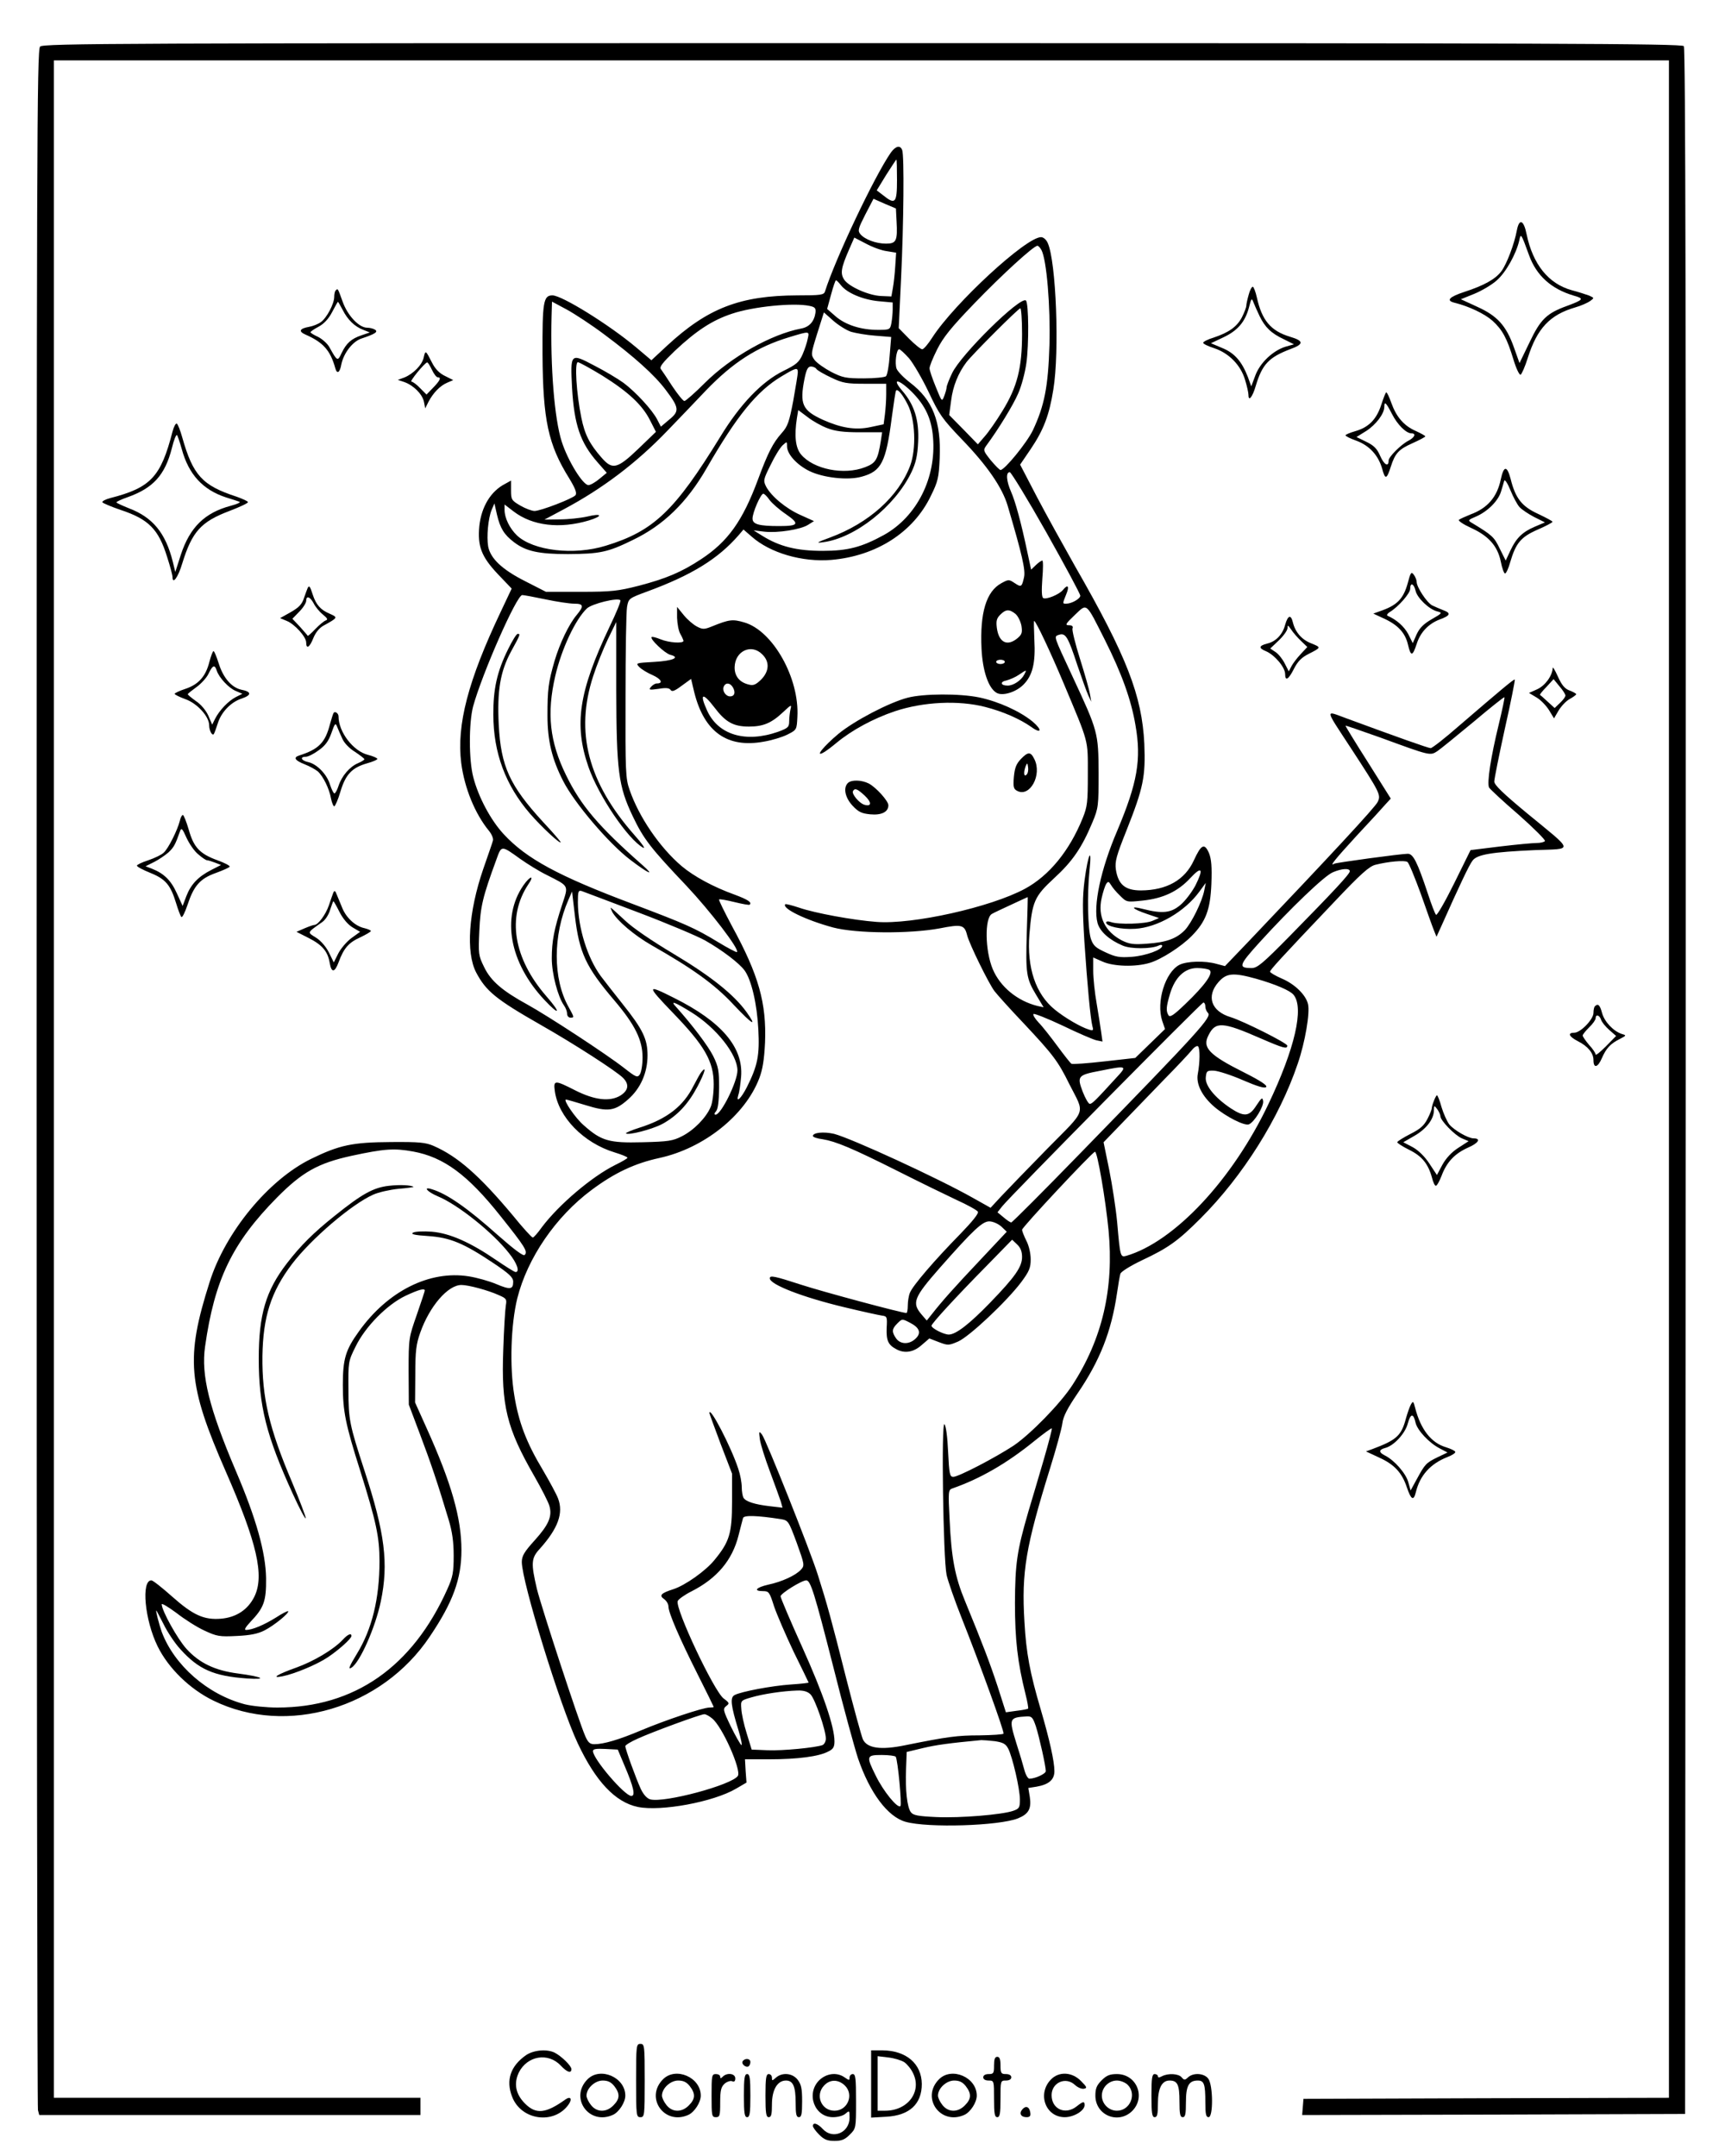 <?xml version="1.0" standalone="no"?>
<!DOCTYPE svg PUBLIC "-//W3C//DTD SVG 20010904//EN"
 "http://www.w3.org/TR/2001/REC-SVG-20010904/DTD/svg10.dtd">
<svg version="1.0" xmlns="http://www.w3.org/2000/svg"
 width="800pt" height="1000pt" viewBox="0 0 800 1000"
 preserveAspectRatio="xMidYMid meet">

<g transform="translate(0,1000) scale(0.1,-0.1)"
fill="#000000" stroke="none">
<path d="M186 9784 c-15 -14 -16 -462 -16 -4782 0 -2622 3 -4777 6 -4789 l6
-23 884 0 884 0 0 40 0 40 -850 0 -850 0 0 4725 0 4725 3745 0 3745 0 0 -4725
0 -4725 -847 -2 -848 -3 -3 -38 -3 -37 888 2 888 3 3 4789 c1 3532 -1 4792 -9
4802 -10 12 -628 14 -3810 14 -3439 0 -3799 -1 -3813 -16z"/>
<path d="M4132 9293 c-75 -107 -259 -495 -306 -645 -5 -16 -20 -18 -128 -18
-266 -1 -416 -59 -605 -234 l-72 -67 -71 60 c-125 105 -344 241 -388 241 -42
0 -47 -30 -46 -275 2 -303 26 -417 124 -574 29 -48 36 -68 29 -78 -14 -16
-162 -73 -190 -73 -12 0 -42 11 -66 25 -41 24 -43 28 -43 71 l0 45 -27 -15
c-67 -34 -110 -106 -120 -195 -9 -94 9 -142 85 -223 l65 -68 -51 -108 c-151
-318 -205 -524 -183 -701 15 -116 64 -236 129 -315 13 -16 21 -36 18 -45 -2
-9 -23 -68 -45 -132 -68 -198 -81 -386 -33 -479 46 -87 90 -124 302 -245 153
-87 348 -213 379 -244 30 -30 26 -58 -11 -82 -49 -30 -120 -22 -211 24 -94 48
-101 48 -94 -3 16 -121 133 -241 277 -285 33 -10 60 -21 60 -25 0 -3 -25 -18
-56 -33 -109 -54 -262 -184 -341 -289 -19 -27 -38 -48 -42 -48 -5 0 -47 46
-93 103 -155 185 -255 273 -367 322 -37 16 -66 19 -196 18 -181 -1 -241 -14
-372 -78 -198 -97 -398 -340 -471 -572 -112 -352 -101 -476 75 -878 145 -331
180 -483 133 -580 -30 -61 -84 -97 -156 -103 -78 -6 -128 16 -226 103 -46 41
-89 75 -96 75 -48 0 -31 -184 29 -306 50 -102 150 -199 259 -252 340 -166 781
-35 1003 297 108 160 147 268 147 401 0 148 -46 310 -161 565 l-54 120 1 130
c0 108 4 141 23 194 43 122 128 221 191 221 33 0 125 -25 173 -47 35 -15 38
-19 33 -47 -3 -17 -9 -110 -12 -206 -10 -260 16 -364 143 -585 35 -61 67 -124
71 -140 14 -48 -4 -88 -68 -159 -49 -54 -60 -73 -60 -101 0 -91 177 -666 259
-840 83 -177 174 -274 279 -296 107 -22 351 23 456 85 l48 28 -4 54 -3 54 115
0 c128 0 228 13 271 36 23 11 29 21 29 47 0 68 -52 221 -149 436 -56 124 -101
230 -101 237 0 13 98 74 119 74 20 0 38 -57 126 -403 46 -184 98 -373 114
-422 55 -161 138 -272 221 -295 103 -29 432 -19 521 16 49 20 63 44 55 99 l-7
42 38 6 c57 10 83 32 83 72 0 46 -23 148 -64 288 -49 166 -67 260 -75 405 -14
231 6 348 119 712 28 90 54 184 57 209 4 32 24 70 71 139 103 151 156 286 182
462 6 41 13 83 16 92 3 10 47 37 99 62 124 58 169 91 273 195 196 196 365 465
450 716 35 101 58 239 48 278 -10 43 -62 93 -121 118 -30 13 -55 28 -55 32 0
8 47 60 299 325 121 128 161 164 190 171 59 15 135 22 148 13 7 -4 34 -71 62
-147 27 -77 54 -153 61 -170 l12 -30 25 55 c82 184 127 279 142 298 21 29 89
40 289 49 181 7 185 -11 -35 170 -111 92 -153 132 -153 148 0 12 22 122 49
245 28 124 48 226 46 228 -3 4 -66 -49 -259 -215 -65 -57 -124 -103 -131 -103
-11 0 -157 52 -393 139 -98 36 -100 49 23 -139 137 -210 140 -217 124 -250
-12 -25 -221 -250 -595 -643 l-113 -118 -38 10 c-55 16 -139 13 -173 -4 -66
-34 -109 -173 -80 -260 l13 -38 -69 -67 -69 -67 -143 -16 c-79 -9 -148 -14
-153 -11 -5 3 -34 40 -65 82 -31 42 -70 92 -87 109 -17 18 -28 36 -24 40 4 3
65 -21 135 -54 70 -34 140 -64 156 -68 l29 -6 -6 43 c-3 24 -13 84 -21 133 -9
50 -16 118 -16 152 l0 62 43 -19 c51 -23 153 -26 219 -6 54 16 147 76 195 125
66 67 86 123 91 241 3 80 0 115 -11 143 -21 48 -36 41 -70 -33 -42 -92 -126
-139 -245 -140 -74 0 -106 27 -117 97 -5 37 2 63 50 183 78 197 88 248 82 400
-11 224 -81 405 -322 825 -53 94 -133 238 -176 320 l-78 150 49 72 c60 89 86
157 105 276 29 176 13 595 -26 680 -7 16 -20 27 -31 27 -70 0 -402 -307 -504
-465 -19 -30 -40 -55 -47 -55 -7 0 -34 22 -61 49 l-48 49 11 233 c12 254 15
568 5 593 -9 24 -30 19 -52 -11z m28 -128 c0 -107 -8 -116 -64 -71 l-30 23 44
72 c25 39 46 71 47 71 2 0 3 -43 3 -95z m-2 -191 c5 -91 -1 -104 -49 -104 -46
0 -98 19 -119 44 -13 16 -10 26 23 91 l38 73 52 -23 52 -22 3 -59z m-45 -139
l43 -7 -4 -61 c-2 -34 -7 -80 -11 -102 l-7 -40 -47 2 c-57 2 -150 43 -172 76
-19 29 -14 55 22 138 l25 57 54 -28 c29 -16 73 -32 97 -35z m717 5 c24 -45 42
-261 37 -440 -6 -194 -23 -281 -77 -396 -28 -58 -131 -184 -150 -184 -4 0 -24
20 -45 45 -35 44 -36 47 -21 68 55 74 126 190 148 242 15 33 32 97 38 141 12
84 11 277 -2 290 -24 23 -303 -251 -343 -338 -14 -29 -25 -58 -25 -65 0 -6 -5
-24 -11 -40 -11 -28 -11 -27 -39 42 -16 39 -29 77 -29 86 -1 9 15 48 35 88 28
56 64 101 172 213 131 136 276 268 293 268 5 0 13 -9 19 -20z m-930 -163 c28
-36 102 -67 174 -74 l66 -6 0 -32 c0 -18 -3 -47 -6 -64 -6 -30 -8 -31 -63 -31
-78 0 -150 23 -196 63 l-39 34 18 66 c10 37 20 67 23 67 3 0 13 -10 23 -23z
m-1098 -228 c140 -104 234 -189 285 -257 63 -83 65 -99 17 -138 l-39 -33 -17
33 c-23 45 -100 128 -156 170 -26 19 -88 56 -137 81 -110 58 -110 57 -102
-104 10 -171 38 -254 118 -345 l43 -49 -34 -28 c-19 -16 -42 -29 -51 -29 -26
0 -96 114 -124 202 -34 106 -53 347 -47 581 l2 68 69 -37 c38 -21 116 -72 173
-115z m953 132 c25 -5 29 -11 27 -31 -6 -42 -29 -67 -67 -74 -138 -26 -325
-132 -445 -251 -47 -47 -90 -85 -96 -85 -6 0 -30 30 -55 67 -24 37 -48 73 -54
81 -8 10 8 30 64 84 101 95 175 143 266 173 97 33 287 52 360 36z m985 -129
c0 -158 -22 -246 -91 -358 -28 -46 -65 -99 -83 -119 l-31 -36 -66 68 -67 68 9
67 c8 66 33 128 71 178 29 38 241 250 250 250 4 0 8 -53 8 -118z m-793 9 c21
-6 71 -15 112 -18 l74 -6 -7 -86 c-3 -47 -11 -90 -17 -96 -5 -5 -52 -10 -103
-10 -83 0 -98 3 -151 30 -32 17 -66 41 -77 55 -18 25 -18 27 12 123 l31 98 44
-39 c24 -21 61 -44 82 -51z m-201 -32 c-3 -17 -14 -50 -24 -73 -16 -36 -29
-47 -88 -76 -100 -49 -201 -154 -293 -305 -212 -345 -309 -438 -531 -506 -148
-46 -337 -24 -413 48 -33 32 -57 80 -57 118 l0 25 43 -33 c87 -66 213 -81 348
-41 68 21 61 35 -8 18 -32 -7 -89 -13 -128 -13 l-70 -1 90 48 c180 96 337 215
480 364 50 52 130 135 178 186 127 132 238 203 387 248 96 29 94 29 86 -7z
m470 -91 c20 -24 61 -94 91 -157 49 -104 63 -124 154 -219 117 -121 187 -223
212 -307 67 -227 84 -300 76 -333 -10 -45 -13 -47 -44 -26 -26 17 -28 17 -61
-1 -70 -38 -100 -137 -92 -304 5 -103 32 -182 69 -204 27 -17 90 2 125 37 43
43 57 101 51 209 -2 48 -3 87 -1 87 8 0 75 -142 138 -292 117 -279 111 -255
111 -418 0 -130 -2 -151 -24 -205 -61 -151 -155 -266 -267 -327 -159 -86 -522
-167 -689 -154 -108 8 -287 41 -359 66 -33 11 -61 18 -64 16 -18 -19 96 -74
222 -108 107 -28 353 -30 494 -4 101 20 115 17 127 -31 10 -41 100 -224 127
-260 14 -18 75 -86 137 -151 134 -143 158 -174 210 -280 73 -144 84 -111 -102
-300 -90 -92 -186 -191 -214 -221 l-49 -53 -82 46 c-161 91 -563 276 -644 297
-48 11 -98 6 -98 -10 0 -5 20 -12 45 -15 61 -10 136 -41 347 -147 99 -50 222
-110 273 -134 51 -23 96 -48 100 -55 5 -8 -25 -45 -82 -104 -117 -119 -221
-240 -233 -272 -6 -14 -10 -41 -10 -60 0 -19 -3 -34 -6 -34 -22 0 -390 99
-488 131 -123 40 -146 45 -146 30 0 -29 153 -88 345 -134 83 -20 161 -37 175
-39 24 -3 25 -6 22 -58 -2 -58 7 -78 45 -98 38 -21 80 -14 117 19 l36 31 44
-17 c42 -16 46 -16 90 3 53 24 224 185 292 275 37 50 44 66 44 106 0 27 -8 63
-20 86 -11 22 -20 45 -20 51 0 12 322 356 338 362 11 3 49 -220 63 -363 26
-272 -29 -506 -168 -720 -56 -86 -194 -227 -272 -280 -87 -57 -256 -145 -280
-145 -16 0 -19 12 -24 116 -3 70 -10 121 -17 128 -15 14 -6 -621 10 -699 6
-27 37 -117 70 -200 80 -201 199 -528 194 -536 -2 -4 -52 -7 -111 -8 -103 0
-148 -6 -346 -46 -112 -23 -175 -14 -195 27 -7 16 -42 144 -78 285 -68 270
-89 346 -131 478 -36 115 -241 628 -259 651 -14 18 -15 16 -10 -22 3 -22 24
-89 47 -150 22 -60 45 -122 50 -138 l8 -29 -60 7 c-68 8 -110 21 -121 39 -4 7
-8 29 -8 49 0 21 -7 59 -16 85 -33 102 -134 295 -134 259 0 -3 24 -68 52 -143
l53 -138 0 -130 c0 -147 -12 -186 -81 -270 -41 -51 -136 -118 -191 -136 -57
-18 -68 -29 -43 -46 11 -8 20 -23 20 -34 0 -29 51 -147 136 -316 41 -81 74
-149 74 -150 0 -2 -9 -3 -20 -3 -30 0 -203 -58 -315 -105 -104 -44 -175 -65
-219 -65 -20 0 -29 8 -42 38 -31 71 -203 597 -224 682 -28 120 -27 143 14 187
84 94 110 165 84 233 -7 19 -39 78 -70 131 -77 128 -113 223 -133 348 -22 132
-16 327 14 449 47 187 178 379 345 503 106 79 199 123 314 148 206 45 397 197
463 369 16 42 23 86 27 167 7 182 -29 312 -153 539 -35 66 -63 122 -60 124 2
3 34 -3 71 -12 37 -9 69 -15 71 -12 11 11 -10 24 -69 46 -100 36 -190 85 -247
133 -102 87 -198 228 -241 353 -19 53 -20 85 -19 433 0 207 3 394 7 416 7 39
8 40 95 72 206 76 327 151 422 260 l23 27 38 -33 c86 -76 234 -119 369 -108
209 18 381 128 462 297 33 67 37 84 41 176 7 168 -32 269 -137 349 -30 23 -58
52 -63 65 -9 25 -1 90 12 90 5 0 25 -19 46 -42z m-1423 -80 c120 -75 186 -136
222 -208 l27 -53 -82 -79 c-97 -93 -120 -98 -169 -42 -57 65 -79 108 -95 187
-23 113 -32 257 -16 257 6 0 57 -28 113 -62z m993 31 c3 -6 34 -24 68 -40 54
-26 72 -29 159 -29 l97 0 0 -49 c0 -26 -3 -69 -6 -93 l-6 -46 -61 -13 c-70
-15 -136 -4 -221 34 -96 44 -108 73 -85 190 9 44 16 57 30 57 10 0 21 -5 25
-11z m-86 -16 c0 -9 -10 -68 -21 -131 -19 -100 -26 -120 -54 -151 -40 -45 -63
-89 -110 -216 -71 -191 -139 -287 -264 -369 -91 -60 -163 -90 -289 -123 -95
-24 -125 -28 -268 -28 l-162 0 -96 49 c-107 54 -161 105 -172 161 -8 46 0 131
16 170 l13 30 12 -53 c15 -63 33 -92 79 -127 55 -42 115 -55 250 -55 147 1
184 8 300 65 144 69 252 175 343 333 140 243 233 358 347 426 68 41 76 43 76
19z m528 -90 c63 -63 92 -125 99 -211 16 -188 -75 -368 -227 -453 -104 -57
-168 -74 -285 -74 -120 0 -200 20 -280 70 l-40 25 50 -6 c62 -7 169 10 203 32
l27 17 -62 28 c-68 30 -136 87 -160 132 -14 28 -13 33 21 101 19 40 44 80 56
91 20 18 20 18 20 -5 0 -36 45 -86 104 -115 64 -31 178 -44 242 -26 92 25 113
67 140 276 9 66 17 122 20 124 8 8 31 -20 54 -66 35 -69 40 -205 11 -283 -54
-143 -191 -266 -371 -333 -63 -23 -68 -27 -33 -22 148 19 333 165 410 325 20
42 28 75 31 140 5 101 -17 172 -74 238 -51 60 -17 55 44 -5z m-391 -169 c36
-14 75 -19 151 -19 l103 0 -6 -40 c-14 -87 -23 -103 -73 -122 -98 -38 -239
-10 -297 59 -26 31 -32 87 -19 170 l6 36 44 -33 c23 -18 64 -41 91 -51z m1016
-484 c86 -153 157 -285 157 -293 0 -14 -40 -37 -65 -37 -18 0 -18 -1 0 44 16
38 7 48 -16 19 -18 -21 -77 -45 -91 -37 -7 5 -8 34 -4 90 4 46 4 84 0 84 -4 0
-18 -9 -30 -21 l-22 -21 -17 79 c-29 138 -56 237 -76 282 -22 50 -25 91 -6 91
6 0 83 -126 170 -280z m-1284 151 c11 -15 45 -45 76 -66 65 -45 59 -55 -31
-55 -94 0 -124 8 -124 35 0 28 38 115 50 115 5 0 18 -13 29 -29z m-1039 -461
c52 -11 112 -20 133 -20 44 0 46 -11 11 -53 -36 -43 -78 -131 -102 -212 -29
-100 -33 -132 -33 -255 0 -115 21 -202 73 -303 52 -102 211 -289 311 -365 84
-64 118 -79 57 -25 -204 180 -286 276 -355 418 -76 155 -90 286 -50 459 29
126 94 264 147 314 24 22 142 51 155 38 4 -3 -19 -59 -50 -123 -143 -301 -166
-454 -98 -650 47 -135 184 -337 254 -375 12 -6 -6 20 -40 58 -216 245 -277
478 -192 738 16 50 47 127 68 171 l39 80 0 -315 c1 -376 10 -446 76 -585 51
-107 82 -147 249 -323 111 -118 247 -295 235 -308 -3 -2 -43 19 -89 47 -107
65 -151 84 -394 176 -346 130 -494 210 -600 325 -59 64 -116 170 -140 263 -21
79 -21 251 -1 328 42 153 202 517 228 517 7 0 56 -9 108 -20z m2595 -190 c77
-154 121 -275 141 -394 28 -159 9 -267 -85 -490 -77 -180 -112 -348 -91 -427
11 -40 55 -79 117 -105 37 -16 131 -16 166 0 9 5 17 4 17 -1 0 -18 -76 -46
-141 -51 -57 -4 -75 -1 -122 21 -46 21 -57 31 -68 63 -14 45 -18 203 -6 319
12 113 -7 74 -23 -47 -10 -77 -10 -136 -1 -285 14 -207 28 -355 37 -392 6 -21
4 -23 -17 -16 -36 11 -109 53 -157 92 -89 72 -130 194 -118 349 13 153 23 176
115 261 85 78 128 141 177 258 28 67 29 76 29 230 -1 186 -3 194 -120 445 -91
196 -89 187 -63 196 30 9 41 -9 84 -140 21 -61 43 -124 51 -141 l14 -30 -6 35
c-3 19 -24 93 -46 163 -22 70 -38 134 -35 142 4 10 -2 15 -17 15 -19 0 -15 7
27 47 59 56 50 63 141 -117z m-416 123 c12 -10 24 -35 28 -55 5 -32 2 -41 -18
-58 -48 -40 -87 -20 -96 48 -4 32 -1 44 16 61 26 26 42 26 70 4z m-49 -223 c0
-5 -9 -10 -20 -10 -11 0 -20 5 -20 10 0 6 9 10 20 10 11 0 20 -4 20 -10z m90
-59 c-14 -27 -50 -51 -77 -51 -33 0 -37 18 -5 24 15 4 41 15 57 26 37 25 38
25 25 1z m2201 -230 c-37 -151 -56 -274 -45 -294 5 -8 66 -65 137 -126 70 -62
125 -117 122 -122 -4 -5 -21 -9 -38 -9 -18 0 -94 -7 -169 -16 l-138 -17 -76
-154 c-42 -85 -80 -151 -84 -146 -5 4 -22 49 -38 98 -49 147 -68 185 -93 185
-32 0 -332 -41 -341 -46 -26 -16 5 22 104 130 62 66 123 133 135 147 l23 25
-105 167 c-58 91 -105 168 -105 171 0 2 71 -23 159 -54 235 -86 233 -86 267
-64 16 11 91 72 168 136 77 65 141 116 143 114 2 -2 -10 -58 -26 -125z m-4538
-625 c34 -24 89 -58 122 -74 106 -54 102 -46 72 -138 -37 -112 -48 -169 -48
-249 0 -71 28 -178 57 -219 8 -11 14 -28 14 -38 0 -10 7 -18 15 -18 19 0 19 0
-9 51 -72 129 -72 331 0 495 l17 39 13 -111 c20 -173 51 -239 183 -394 96
-113 131 -184 131 -265 0 -34 -6 -69 -13 -79 -11 -15 -17 -13 -72 30 -83 65
-354 242 -448 294 -117 64 -171 110 -202 175 -26 53 -27 60 -22 168 5 112 15
156 79 330 24 67 22 67 111 3z m3131 -123 c-16 -30 -46 -70 -68 -89 -45 -39
-85 -43 -175 -20 -66 17 -51 0 21 -24 l53 -18 -30 -13 c-34 -15 -158 -18 -192
-6 -14 5 -23 4 -23 -2 0 -18 71 -33 134 -29 104 6 230 79 298 172 l30 41 -7
-35 c-10 -52 -59 -151 -90 -184 -39 -40 -87 -57 -175 -63 -64 -5 -82 -2 -117
15 -79 41 -113 112 -94 196 6 28 16 58 21 66 9 13 12 12 22 -4 6 -11 25 -34
42 -50 31 -31 31 -31 106 -23 95 10 164 43 221 105 53 57 62 43 23 -35z m716
66 c0 -13 -78 -96 -279 -301 -124 -126 -150 -148 -176 -148 -64 0 -61 12 38
121 141 155 299 307 338 323 41 18 79 20 79 5z m-3300 -191 c135 -51 274 -110
310 -130 79 -45 157 -104 183 -139 32 -44 58 -156 64 -275 6 -119 -3 -166 -53
-266 -27 -53 -52 -77 -40 -37 5 13 10 51 13 85 11 136 -91 256 -312 366 -127
64 -128 59 -5 -69 148 -153 190 -226 190 -332 0 -40 -6 -87 -14 -105 -21 -50
-78 -108 -133 -136 -43 -22 -63 -25 -184 -28 -154 -4 -190 6 -271 78 -40 34
-98 120 -83 120 4 0 45 -12 91 -26 103 -32 135 -28 196 26 59 51 91 125 91
205 0 75 -21 120 -117 240 -40 50 -84 107 -100 128 -62 85 -105 223 -106 341
0 51 2 58 18 53 9 -3 127 -48 262 -99z m1802 -92 c-6 -193 -2 -215 43 -290
l35 -58 -28 6 c-93 23 -173 88 -208 171 -36 86 -38 237 -4 256 8 5 49 24 90
43 41 19 75 35 76 35 1 1 -1 -73 -4 -163z m847 -175 c20 -13 -19 -69 -111
-157 -55 -53 -72 -64 -79 -53 -12 20 -11 38 7 99 23 77 68 120 126 120 23 0
49 -4 57 -9z m218 -41 c87 -25 156 -54 172 -74 50 -60 6 -250 -116 -506 -167
-352 -437 -640 -660 -705 -27 -7 -28 -5 -42 156 -6 64 -23 174 -37 244 l-26
127 83 86 c46 48 134 139 195 202 62 63 121 126 132 140 11 14 24 21 28 17 10
-9 9 -75 -1 -128 -9 -47 20 -104 77 -153 53 -45 139 -89 160 -81 25 10 70 84
66 108 -3 19 -7 16 -31 -20 -33 -52 -56 -55 -120 -13 -73 49 -119 105 -115
143 3 30 6 32 38 31 19 -1 79 -20 134 -44 67 -29 101 -39 108 -32 7 7 -24 28
-99 66 -166 83 -199 117 -168 175 32 64 65 62 241 -15 106 -46 124 -51 124
-34 0 12 -204 114 -262 132 -91 27 -115 97 -57 163 37 42 68 45 176 15z
m-2621 -155 c116 -72 214 -196 214 -270 0 -52 -76 -205 -101 -205 -8 0 -7 6 2
16 9 11 13 46 14 108 0 79 -3 98 -27 147 -24 48 -96 143 -171 227 -31 33 -12
27 69 -23z m2384 27 c0 -10 5 -23 12 -30 19 -19 -35 -79 -590 -649 -173 -178
-318 -323 -322 -323 -5 0 -21 11 -36 24 l-28 23 22 28 c38 48 924 945 933 945
5 0 9 -8 9 -18z m-416 -334 c-93 -102 -109 -118 -120 -118 -6 0 -21 26 -33 57
-27 71 -22 77 79 96 129 26 130 25 74 -35z m-3258 -339 c142 -26 253 -108 404
-298 115 -144 129 -166 113 -182 -6 -6 -48 25 -124 92 -141 126 -236 192 -306
213 -44 14 -22 -12 28 -33 92 -38 254 -167 330 -264 37 -46 51 -87 30 -87 -5
0 -45 25 -89 55 -121 83 -216 125 -299 132 -39 3 -78 1 -87 -4 -13 -7 5 -12
69 -16 103 -7 165 -33 304 -126 73 -49 91 -66 91 -86 0 -36 -14 -38 -78 -11
-33 14 -90 30 -128 36 -182 29 -376 -68 -510 -256 -62 -86 -74 -128 -74 -248
0 -122 12 -181 80 -396 75 -239 90 -310 90 -421 0 -174 -35 -316 -105 -430
-36 -59 -42 -75 -25 -64 39 24 111 187 136 307 37 176 19 318 -76 608 -69 212
-74 234 -74 375 -1 128 -1 131 33 199 45 93 146 195 232 236 62 29 89 36 89
24 0 -3 -17 -54 -37 -112 -37 -106 -38 -108 -38 -262 l1 -155 52 -138 c50
-132 83 -230 133 -397 16 -53 23 -101 23 -165 0 -78 -4 -99 -29 -155 -162
-362 -432 -550 -789 -550 -50 0 -118 7 -150 15 -173 45 -328 181 -386 336 -13
38 -29 99 -25 99 1 0 16 -29 34 -64 17 -35 52 -88 78 -116 84 -93 154 -124
307 -135 101 -7 74 8 -41 23 -107 14 -179 49 -238 114 -42 46 -115 178 -115
207 0 6 30 -12 68 -40 37 -29 95 -66 130 -82 58 -27 70 -29 150 -25 63 3 98
10 129 26 45 23 117 82 109 89 -2 2 -28 -11 -57 -30 -55 -34 -109 -57 -138
-57 -10 0 -3 12 21 38 62 65 73 95 72 202 -2 120 -46 277 -140 497 -124 291
-162 445 -143 577 44 311 126 481 334 692 117 118 190 159 345 193 153 33 198
36 286 20z m2729 -349 l24 -23 -123 -131 c-121 -128 -177 -191 -224 -251 l-24
-30 -24 28 c-46 54 -37 78 85 217 157 178 199 217 231 215 17 -1 41 -12 55
-25z m95 -140 c0 -46 -32 -92 -149 -213 -95 -98 -158 -147 -191 -147 -23 0
-80 29 -80 41 0 10 114 134 249 271 l125 128 23 -22 c16 -15 23 -33 23 -58z
m-520 -305 c45 -23 54 -48 26 -74 -29 -28 -70 -27 -90 1 -21 30 -20 44 4 68
24 24 23 24 60 5z m620 -637 c-23 -79 -55 -187 -71 -240 -53 -182 -61 -241
-62 -423 0 -169 12 -275 49 -423 9 -35 14 -65 12 -67 -2 -2 -26 -7 -53 -10
l-50 -7 -38 119 c-37 112 -69 196 -152 398 -46 111 -63 199 -71 377 -7 129 -6
138 12 144 129 45 253 116 382 221 42 34 78 60 80 58 2 -2 -15 -68 -38 -147z
m-1219 -274 c35 -6 36 -8 74 -110 36 -100 37 -105 20 -124 -24 -27 -90 -57
-152 -70 -57 -13 -71 -30 -24 -30 27 0 30 -5 51 -71 13 -38 54 -133 91 -211
38 -77 69 -141 69 -142 0 -2 -37 -6 -82 -9 -89 -6 -231 -33 -261 -49 -22 -11
-18 -47 18 -164 12 -40 18 -71 13 -68 -5 4 -27 42 -49 87 -36 75 -37 81 -21
94 16 12 15 15 -12 35 -45 34 -226 418 -213 452 3 8 32 29 64 45 118 60 189
144 218 259 9 37 19 73 21 81 4 14 65 12 175 -5z m138 -813 c21 -21 71 -166
71 -205 0 -13 -7 -26 -15 -30 -33 -12 -185 -27 -255 -24 l-74 3 -23 75 c-13
41 -24 92 -25 114 -3 38 -3 39 46 53 54 16 147 30 214 32 29 1 48 -5 61 -18z
m-457 -111 c47 -36 137 -240 120 -267 -28 -42 -340 -126 -406 -109 -15 4 -31
21 -44 48 -23 50 -72 185 -72 199 0 5 26 21 58 35 65 30 291 113 308 113 6 1
23 -8 36 -19z m1502 -37 c16 -50 46 -184 46 -208 0 -12 -49 -35 -76 -35 -7 0
-18 19 -24 43 -6 23 -22 77 -36 120 -36 117 -35 121 48 126 23 1 28 -5 42 -46z
m-190 -69 c38 -6 50 -12 62 -35 20 -40 54 -186 54 -236 0 -37 -3 -42 -31 -52
-52 -18 -245 -34 -356 -29 -86 4 -108 8 -119 23 -17 23 -26 102 -22 200 l3 79
75 18 c63 15 123 23 271 37 9 0 37 -2 63 -5z m-1717 -115 c41 -96 51 -139 31
-139 -31 0 -178 172 -178 208 0 10 15 12 57 10 l58 -3 32 -76z m1257 43 c10
-16 29 -222 22 -229 -13 -13 -80 70 -114 140 -46 92 -44 97 27 97 33 0 62 -4
65 -8z"/>
<path d="M3140 7135 c1 -28 7 -61 15 -75 8 -14 14 -28 15 -32 0 -14 -69 -9
-107 7 -20 8 -38 13 -41 10 -9 -9 61 -75 86 -82 49 -12 14 -28 -73 -33 -87 -5
-88 -5 -70 -24 11 -11 39 -28 63 -38 39 -18 49 -38 18 -38 -8 0 -19 -7 -27
-16 -12 -14 -8 -15 35 -9 35 6 50 4 56 -5 6 -10 19 -5 51 19 l44 32 15 -63
c46 -183 153 -259 322 -228 37 6 86 21 110 33 43 22 43 22 46 82 10 179 -113
399 -246 438 -54 16 -70 14 -149 -18 -37 -15 -44 -15 -71 -1 -17 9 -44 32 -61
53 l-31 38 0 -50z m395 -170 c35 -34 33 -78 -5 -117 -25 -24 -36 -29 -58 -23
-42 10 -66 39 -65 81 2 75 78 110 128 59z m-135 -155 c12 -23 6 -40 -14 -40
-20 0 -37 25 -30 44 8 22 31 20 44 -4z m-87 -91 c52 -69 89 -89 160 -89 67 0
105 16 161 69 36 34 38 34 32 11 -3 -14 -6 -39 -6 -55 0 -27 -5 -32 -51 -49
-151 -53 -279 -15 -330 99 -36 79 -21 86 34 14z"/>
<path d="M4210 6764 c-86 -22 -248 -107 -322 -168 -68 -57 -110 -109 -70 -87
10 5 38 26 62 46 70 58 169 112 270 146 132 44 295 52 419 20 82 -21 160 -55
214 -93 47 -34 52 -14 6 25 -60 49 -158 93 -247 112 -91 19 -259 18 -332 -1z"/>
<path d="M4735 6480 c-22 -23 -29 -41 -33 -84 -4 -46 -1 -56 15 -64 59 -32
117 74 80 147 -17 35 -29 35 -62 1z m26 -73 c-13 -13 -15 11 -4 40 7 16 8 15
11 -6 2 -13 -1 -28 -7 -34z"/>
<path d="M3932 6368 c-22 -22 -13 -67 21 -104 28 -30 42 -37 83 -41 52 -5 84
11 84 42 0 20 -57 83 -91 101 -34 17 -81 18 -97 2z m78 -58 c33 -31 33 -52 0
-43 -24 6 -62 51 -54 64 9 15 20 10 54 -21z"/>
<path d="M2356 6988 c-51 -103 -69 -185 -68 -303 0 -177 57 -328 170 -459 54
-62 142 -144 142 -132 0 3 -36 45 -81 93 -156 170 -196 259 -206 451 -8 159 7
247 57 340 44 80 44 82 31 82 -6 0 -26 -33 -45 -72z"/>
<path d="M2427 5893 c-102 -148 -64 -358 97 -530 72 -77 80 -64 10 16 -153
176 -184 368 -84 519 31 45 8 40 -23 -5z"/>
<path d="M2839 5771 c23 -42 102 -109 184 -156 190 -108 292 -181 380 -276 87
-92 111 -106 59 -33 -59 82 -168 168 -337 269 -102 61 -192 122 -229 158 -33
31 -62 57 -64 57 -1 0 2 -8 7 -19z"/>
<path d="M3253 5028 c-6 -7 -22 -36 -37 -65 -47 -94 -123 -153 -249 -193 -38
-12 -66 -24 -64 -27 11 -10 122 19 169 44 69 38 119 91 163 174 34 65 43 98
18 67z"/>
<path d="M1804 4500 c-72 -8 -125 -37 -254 -141 -94 -75 -156 -136 -219 -218
-98 -127 -131 -238 -131 -443 0 -218 35 -358 158 -627 31 -68 58 -119 60 -113
1 5 -27 80 -63 166 -107 251 -140 394 -138 586 3 182 39 297 137 427 88 116
277 278 377 322 24 11 77 23 117 27 40 3 71 8 70 9 -11 8 -62 11 -114 5z"/>
<path d="M1589 2394 c-42 -45 -135 -100 -216 -129 -87 -31 -119 -51 -63 -40
56 11 161 55 210 88 51 34 110 87 110 99 0 15 -17 8 -41 -18z"/>
<path d="M7035 8933 c-12 -65 -47 -157 -72 -191 -28 -37 -80 -66 -172 -96 -70
-23 -86 -40 -46 -50 69 -17 141 -52 177 -84 46 -42 67 -81 97 -180 12 -40 27
-72 33 -70 5 2 21 38 34 80 43 135 102 198 219 232 28 8 59 22 70 30 19 14 19
14 -5 25 -14 5 -50 17 -81 25 -108 30 -180 120 -209 259 -13 66 -34 76 -45 20z
m56 -116 c34 -95 103 -157 207 -188 50 -14 47 -19 -31 -48 -94 -34 -123 -62
-174 -170 l-46 -95 -26 73 c-36 101 -77 146 -170 188 l-76 35 62 25 c34 14 82
42 105 63 42 37 89 121 104 185 7 34 8 34 45 -68z"/>
<path d="M5791 8633 c-6 -21 -11 -44 -11 -51 0 -7 -9 -31 -20 -53 -23 -44 -60
-71 -132 -95 -27 -8 -48 -19 -48 -24 0 -5 23 -16 51 -25 69 -23 123 -79 143
-146 9 -29 16 -61 16 -71 0 -33 19 -9 34 43 30 100 61 132 161 170 63 23 62
38 -2 57 -90 27 -131 77 -154 182 -6 27 -15 50 -19 50 -5 0 -14 -17 -19 -37z
m51 -100 c25 -51 53 -79 113 -107 l46 -23 -39 -11 c-58 -18 -118 -74 -140
-133 l-19 -51 -16 44 c-28 72 -62 111 -119 134 l-52 22 57 27 c66 31 101 71
119 138 11 44 13 46 21 25 5 -13 18 -42 29 -65z"/>
<path d="M1557 8653 c-4 -3 -7 -17 -7 -30 0 -32 -35 -98 -62 -117 -12 -9 -37
-19 -55 -22 -44 -8 -50 -21 -16 -36 82 -36 115 -73 138 -156 8 -29 21 -21 28
18 11 53 53 107 94 120 63 21 78 31 62 41 -8 5 -24 9 -36 9 -38 0 -91 56 -114
121 -23 64 -22 62 -32 52z m32 -90 c23 -46 56 -78 96 -93 l30 -12 -38 -13
c-48 -16 -71 -37 -93 -83 -18 -39 -20 -38 -56 27 -9 17 -33 38 -52 48 -20 9
-36 19 -36 22 0 3 17 15 38 26 24 13 46 36 62 67 14 27 26 48 27 48 2 0 11
-17 22 -37z"/>
<path d="M1965 8342 c-7 -34 -48 -76 -90 -93 l-30 -11 30 -10 c42 -15 83 -55
91 -91 l6 -31 15 30 c22 42 54 75 87 89 l28 12 -38 19 c-27 13 -46 33 -61 63
-29 57 -30 58 -38 23z m38 -57 c9 -19 21 -35 27 -35 18 0 11 -15 -21 -48 l-31
-32 -30 30 c-16 17 -34 30 -40 30 -10 0 61 87 73 89 3 1 13 -15 22 -34z"/>
<path d="M6406 8123 c-22 -68 -58 -105 -121 -123 -25 -7 -45 -16 -45 -19 0 -4
22 -15 50 -25 60 -22 102 -67 120 -130 14 -52 21 -50 40 9 20 63 37 81 100
109 33 15 60 29 60 32 0 3 -20 14 -44 25 -55 24 -90 65 -113 129 -10 28 -20
50 -24 50 -3 0 -13 -26 -23 -57z m49 -42 c25 -50 66 -91 91 -91 23 0 15 -19
-14 -34 -35 -18 -92 -75 -92 -92 0 -32 -21 -20 -39 21 -15 35 -30 49 -65 66
l-45 22 45 28 c45 29 84 80 84 112 0 28 8 20 35 -32z"/>
<path d="M800 7998 c-54 -210 -101 -260 -288 -308 -23 -6 -40 -15 -37 -20 3
-4 40 -20 84 -35 130 -43 176 -89 216 -218 14 -43 25 -85 25 -93 0 -37 26 -2
45 62 46 149 87 194 219 244 47 18 86 36 86 41 0 4 -24 15 -52 25 -160 52
-203 99 -253 276 -9 32 -20 60 -25 63 -5 3 -14 -14 -20 -37z m43 -81 c32 -118
98 -189 205 -224 26 -8 54 -17 62 -20 8 -3 -10 -11 -40 -19 -120 -32 -189 -99
-231 -226 l-26 -81 -12 49 c-33 131 -92 204 -202 246 -32 13 -59 25 -59 28 0
3 23 14 52 24 118 42 173 102 205 227 9 38 20 65 24 61 3 -4 13 -33 22 -65z"/>
<path d="M6960 7776 c-17 -81 -61 -133 -140 -162 -25 -10 -49 -21 -54 -25 -5
-4 20 -21 55 -37 82 -37 124 -84 139 -156 6 -31 15 -56 20 -56 5 0 16 24 24
53 26 88 49 116 126 150 39 17 70 33 70 37 0 3 -30 19 -68 37 -74 34 -104 72
-126 161 -17 64 -32 63 -46 -2z m87 -128 c10 -11 41 -32 68 -46 l50 -25 -45
-19 c-59 -25 -88 -53 -115 -111 l-22 -47 -28 56 c-26 54 -35 62 -131 120 -17
10 -15 13 21 28 53 23 102 71 116 115 6 20 13 43 15 51 3 8 15 -10 29 -44 13
-32 32 -67 42 -78z"/>
<path d="M6528 7293 c-19 -67 -46 -97 -112 -122 l-47 -17 43 -20 c70 -31 105
-68 118 -125 13 -55 21 -54 40 4 17 54 54 93 105 113 52 19 56 30 18 44 -16 6
-38 16 -51 22 -25 13 -72 85 -72 109 0 9 -6 23 -13 33 -12 16 -15 12 -29 -41z
m37 -33 c7 -33 63 -87 101 -96 24 -6 23 -8 -26 -36 -38 -22 -56 -40 -70 -70
l-18 -41 -21 42 c-19 35 -53 66 -96 85 -5 3 -1 10 10 17 40 24 95 87 95 108 0
31 17 25 25 -9z"/>
<path d="M1427 7273 c-2 -5 -10 -25 -17 -46 -9 -29 -23 -44 -61 -66 l-50 -28
31 -13 c37 -15 90 -74 90 -100 0 -33 16 -23 33 20 10 25 27 47 47 58 67 37 68
38 30 55 -43 18 -64 41 -80 90 -12 38 -16 43 -23 30z m28 -72 c8 -16 27 -39
42 -51 22 -18 25 -24 13 -28 -8 -3 -30 -21 -48 -40 -18 -19 -34 -33 -35 -31
-1 3 -18 21 -36 42 l-35 37 32 33 c18 18 32 41 32 50 0 26 18 20 35 -12z"/>
<path d="M5960 7102 c-11 -44 -43 -78 -83 -87 -39 -10 -41 -21 -7 -35 41 -17
90 -75 90 -106 0 -36 16 -26 42 26 17 33 35 51 67 67 59 30 59 30 12 49 -44
17 -74 52 -85 97 -9 38 -23 34 -36 -11z m74 -75 l29 -28 -30 -32 c-17 -18 -36
-43 -43 -56 l-13 -25 -19 37 c-10 20 -29 44 -43 53 l-24 16 39 37 c22 21 40
46 41 57 0 16 2 16 17 -6 9 -14 30 -38 46 -53z"/>
<path d="M971 6930 c-17 -68 -51 -105 -111 -125 -28 -9 -50 -20 -50 -23 0 -4
23 -15 50 -25 54 -19 110 -80 110 -121 0 -25 15 -52 22 -40 3 5 11 27 18 49
16 52 61 99 111 115 47 16 46 32 -2 41 -45 10 -84 55 -105 123 -10 31 -20 56
-24 56 -3 0 -12 -23 -19 -50z m34 -40 c10 -32 56 -82 89 -95 l30 -13 -30 -15
c-35 -18 -76 -61 -96 -100 l-14 -28 -18 42 c-11 24 -34 52 -57 67 -21 15 -38
29 -38 32 0 3 18 17 40 33 21 15 47 43 56 62 19 40 29 44 38 15z"/>
<path d="M7201 6902 c-2 -37 -35 -82 -72 -99 l-38 -17 35 -21 c19 -11 45 -38
58 -59 l23 -38 21 36 c12 20 35 45 52 54 16 9 30 19 30 22 0 3 -14 11 -30 17
-23 8 -37 25 -55 65 -13 29 -24 47 -24 40z m59 -128 c0 -6 -11 -21 -25 -34
l-25 -24 -33 30 c-17 16 -33 30 -35 31 -2 1 11 18 30 37 l33 36 27 -33 c15
-17 28 -37 28 -43z"/>
<path d="M1547 6693 c-3 -5 -10 -28 -17 -53 -22 -85 -52 -115 -142 -144 -29
-9 -21 -23 25 -41 23 -9 50 -24 61 -33 25 -23 53 -80 61 -125 4 -20 11 -37 15
-37 4 0 18 31 29 69 24 80 54 111 125 131 25 7 46 16 46 20 0 4 -20 13 -44 19
-68 17 -136 106 -136 178 0 15 -17 26 -23 16z m41 -120 c8 -19 33 -45 58 -60
24 -16 43 -31 44 -34 0 -4 -14 -12 -30 -19 -38 -16 -75 -59 -90 -105 -6 -19
-15 -35 -19 -35 -4 0 -13 18 -20 39 -14 49 -61 97 -101 106 -33 7 -41 25 -12
25 11 0 37 13 60 30 30 21 46 43 59 80 16 46 19 49 27 28 5 -13 16 -38 24 -55z"/>
<path d="M834 6193 c-11 -44 -54 -130 -75 -148 -10 -10 -42 -25 -71 -35 -29
-9 -53 -21 -53 -25 0 -5 28 -20 63 -34 71 -29 93 -56 119 -141 9 -30 20 -59
24 -63 4 -5 17 21 29 57 29 88 58 121 131 147 33 12 62 25 64 29 3 4 -23 18
-57 30 -82 30 -110 60 -133 143 -11 37 -23 67 -27 67 -4 0 -11 -12 -14 -27z
m86 -156 c17 -15 35 -27 40 -27 5 0 21 -5 37 -11 l28 -11 -45 -23 c-61 -31
-95 -67 -116 -122 l-17 -45 -27 59 c-27 60 -60 92 -116 114 l-29 11 40 20 c22
11 52 32 67 45 24 23 31 35 53 98 6 17 11 12 30 -31 13 -28 37 -63 55 -77z"/>
<path d="M1546 5860 c-3 -8 -13 -35 -21 -60 -15 -43 -50 -90 -67 -90 -5 0 -25
-7 -46 -16 l-37 -16 57 -29 c63 -32 88 -62 97 -115 8 -47 23 -46 41 2 24 66
47 92 100 116 27 13 50 26 50 30 0 3 -14 9 -30 13 -42 9 -83 47 -102 92 -9 21
-20 49 -26 63 -7 19 -11 21 -16 10z m29 -91 c16 -31 39 -58 61 -71 l34 -20
-40 -29 c-22 -16 -49 -48 -61 -71 l-21 -42 -22 45 c-13 26 -36 54 -59 69 -43
27 -45 22 27 73 14 9 31 35 37 57 7 22 14 40 15 40 2 0 15 -23 29 -51z"/>
<path d="M7397 5333 c-4 -3 -7 -17 -7 -31 0 -30 -60 -92 -89 -92 -33 0 -25
-18 18 -40 45 -23 71 -54 71 -87 0 -40 20 -35 39 9 20 46 39 67 85 90 29 15
29 16 8 22 -40 13 -81 57 -92 97 -10 38 -19 46 -33 32z m28 -62 c3 -11 20 -32
38 -48 l32 -28 -47 -48 c-27 -27 -48 -44 -48 -38 0 6 -13 26 -30 44 -16 19
-30 39 -30 44 0 5 14 22 30 38 17 16 30 35 30 42 0 20 18 15 25 -6z"/>
<path d="M6650 4894 c-6 -14 -10 -30 -10 -35 0 -5 -9 -28 -20 -49 -16 -31 -34
-47 -80 -70 -33 -17 -60 -34 -60 -38 0 -4 25 -20 55 -35 59 -29 88 -64 106
-129 5 -21 13 -38 18 -38 5 0 16 20 26 45 24 65 61 104 123 132 49 21 62 43
26 43 -25 0 -91 38 -113 65 -11 15 -27 51 -36 81 -8 30 -18 54 -21 54 -2 0 -9
-12 -14 -26z m30 -71 c0 -20 67 -89 100 -103 l31 -13 -48 -31 c-31 -20 -57
-48 -74 -79 l-25 -47 -35 53 c-21 32 -50 61 -77 76 l-44 23 52 30 c54 31 90
77 90 118 1 24 1 24 15 6 8 -11 15 -26 15 -33z"/>
<path d="M6543 3485 c-6 -11 -16 -40 -23 -65 -21 -79 -43 -99 -155 -141 l-30
-11 60 -28 c71 -32 107 -70 130 -140 19 -56 31 -63 41 -22 19 79 68 133 147
164 21 8 38 19 36 24 -1 5 -20 14 -42 21 -69 20 -118 82 -144 183 -8 32 -10
33 -20 15z m22 -84 c8 -35 63 -94 112 -119 l36 -19 -46 -22 c-53 -26 -58 -31
-96 -101 l-29 -53 -11 39 c-11 40 -64 101 -108 123 -30 15 -29 27 1 35 40 10
93 67 105 114 13 47 26 48 36 3z"/>
<path d="M2950 350 c0 -163 1 -170 20 -170 19 0 20 7 20 170 0 163 -1 170 -20
170 -19 0 -20 -7 -20 -170z"/>
<path d="M2440 468 c-72 -50 -95 -116 -65 -193 42 -110 195 -131 262 -36 18
26 9 40 -15 23 -91 -65 -136 -70 -187 -19 -44 44 -53 93 -29 144 39 78 136 95
195 32 29 -31 49 -37 49 -16 0 15 -45 59 -77 76 -36 18 -97 13 -133 -11z"/>
<path d="M4040 334 l0 -156 70 4 c108 6 165 59 165 152 -1 94 -72 155 -182
156 l-53 0 0 -156z m154 101 c13 -9 32 -32 41 -52 41 -85 -25 -173 -130 -173
l-35 0 0 126 0 127 50 -6 c27 -3 60 -13 74 -22z"/>
<path d="M4610 420 c0 -36 -2 -40 -25 -40 -16 0 -25 -6 -25 -15 0 -9 9 -15 25
-15 25 0 25 -1 25 -85 0 -69 3 -85 15 -85 12 0 15 16 15 85 0 84 0 85 25 85
16 0 25 6 25 15 0 9 -9 15 -25 15 -22 0 -25 4 -25 40 0 29 -4 40 -15 40 -11 0
-15 -11 -15 -40z"/>
<path d="M3444 439 c-7 -12 15 -31 28 -23 4 3 8 12 8 20 0 17 -26 19 -36 3z"/>
<path d="M2725 356 c-86 -86 7 -216 118 -165 28 13 57 58 57 89 0 85 -116 135
-175 76z m124 -32 c27 -35 26 -59 -4 -89 -33 -34 -77 -33 -104 1 -12 15 -21
34 -21 44 0 34 39 70 75 70 24 0 39 -7 54 -26z"/>
<path d="M3075 356 c-86 -86 7 -216 118 -165 28 13 57 58 57 89 0 85 -116 135
-175 76z m124 -32 c27 -35 26 -59 -4 -89 -33 -34 -77 -33 -104 1 -12 15 -21
34 -21 44 0 34 39 70 75 70 24 0 39 -7 54 -26z"/>
<path d="M3300 280 c0 -93 1 -100 20 -100 18 0 20 7 20 68 0 56 4 72 20 87 10
9 26 15 35 12 10 -5 15 0 15 13 0 23 -38 28 -58 8 -9 -9 -12 -9 -12 0 0 7 -9
12 -20 12 -19 0 -20 -7 -20 -100z"/>
<path d="M3450 280 c0 -82 3 -100 15 -100 12 0 15 18 15 100 0 82 -3 100 -15
100 -12 0 -15 -18 -15 -100z"/>
<path d="M3550 280 c0 -82 3 -100 15 -100 12 0 15 13 15 59 0 68 25 111 65
111 33 0 45 -27 45 -104 0 -52 3 -66 15 -66 12 0 15 15 15 74 0 59 -4 78 -21
100 -24 31 -72 35 -101 9 -17 -15 -18 -15 -18 0 0 10 -7 17 -15 17 -12 0 -15
-18 -15 -100z"/>
<path d="M3799 351 c-62 -62 -22 -171 64 -171 24 0 48 7 59 17 17 15 18 14 18
-19 0 -70 -78 -103 -124 -53 -24 26 -46 33 -46 14 0 -6 13 -24 29 -40 23 -23
38 -29 71 -29 33 0 48 6 71 29 29 29 29 30 29 155 0 105 -2 126 -15 126 -8 0
-15 -7 -15 -16 0 -14 -2 -14 -22 0 -36 26 -85 20 -119 -13z m118 -23 c45 -42
15 -118 -47 -118 -61 0 -91 72 -48 117 27 29 65 29 95 1z"/>
<path d="M4355 356 c-86 -86 7 -216 118 -165 28 13 57 58 57 89 0 85 -116 135
-175 76z m124 -32 c27 -35 26 -59 -4 -89 -33 -34 -77 -33 -104 1 -12 15 -21
34 -21 44 0 34 39 70 75 70 24 0 39 -7 54 -26z"/>
<path d="M4875 356 c-66 -66 -27 -176 63 -176 42 0 92 30 92 56 0 19 -7 18
-37 -6 -52 -41 -116 -13 -116 52 0 59 66 88 109 47 12 -11 30 -19 41 -17 16 3
14 8 -14 36 -41 42 -101 45 -138 8z"/>
<path d="M5109 351 c-23 -23 -29 -38 -29 -71 0 -91 106 -135 171 -71 64 65 20
171 -71 171 -33 0 -48 -6 -71 -29z m121 -21 c43 -43 11 -120 -50 -120 -38 0
-70 32 -70 70 0 38 32 70 70 70 17 0 39 -9 50 -20z"/>
<path d="M5340 280 c0 -82 3 -100 15 -100 12 0 15 14 15 63 0 71 18 107 54
107 37 0 46 -19 46 -97 0 -58 3 -73 15 -73 12 0 15 14 15 69 0 76 13 101 55
101 29 0 35 -16 35 -101 0 -55 3 -69 15 -69 22 0 21 147 -1 178 -18 26 -69 30
-94 7 -15 -14 -18 -14 -30 0 -14 17 -62 20 -91 5 -13 -7 -19 -7 -19 0 0 5 -7
10 -15 10 -12 0 -15 -18 -15 -100z"/>
<path d="M4741 216 c-16 -19 -6 -36 20 -36 15 0 20 6 17 22 -4 27 -21 33 -37
14z"/>
</g>
</svg>
